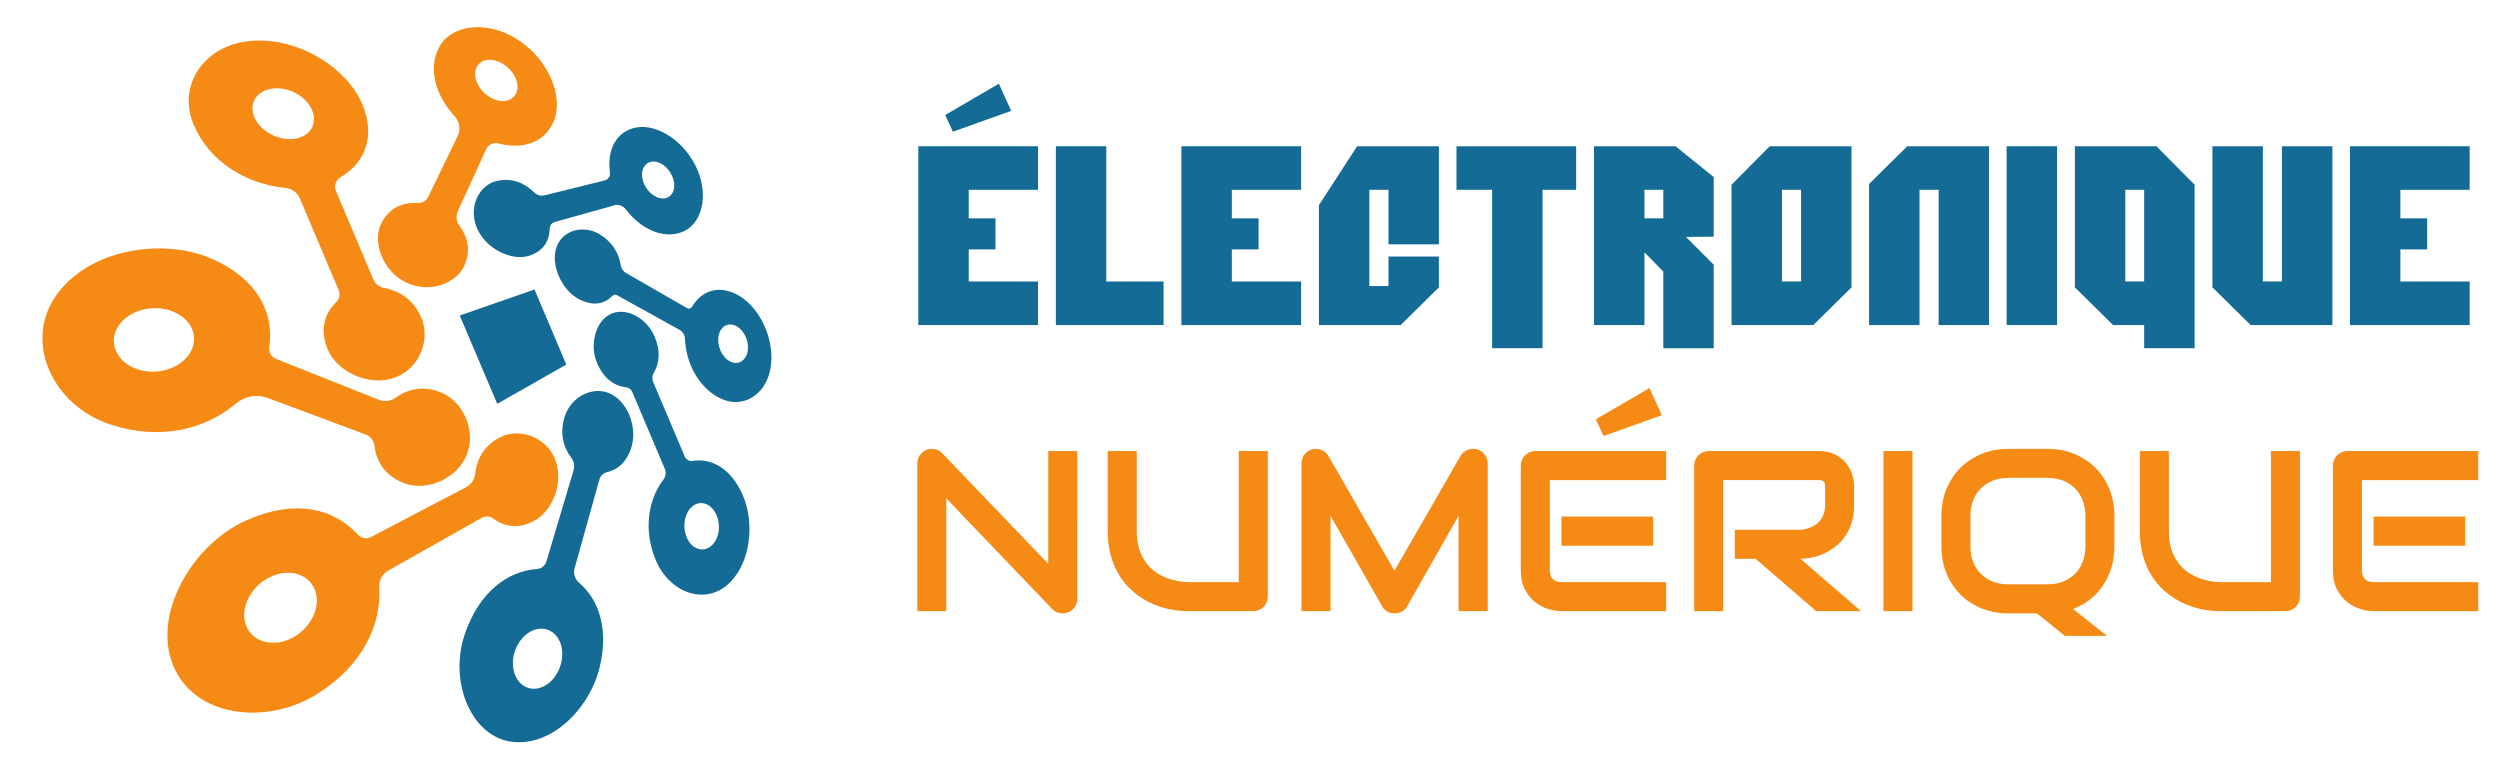 <?xml version="1.0" encoding="utf-8"?>
<!-- Generator: Adobe Illustrator 16.0.0, SVG Export Plug-In . SVG Version: 6.00 Build 0)  -->
<!DOCTYPE svg PUBLIC "-//W3C//DTD SVG 1.1//EN" "http://www.w3.org/Graphics/SVG/1.1/DTD/svg11.dtd">
<svg version="1.1" id="Calque_1" xmlns="http://www.w3.org/2000/svg" xmlns:xlink="http://www.w3.org/1999/xlink" x="0px" y="0px"
	 width="198.875px" height="60.583px" viewBox="0 0 198.875 60.583" enable-background="new 0 0 198.875 60.583"
	 xml:space="preserve">
<g>
	<path fill-rule="evenodd" clip-rule="evenodd" fill="#F58A15" d="M44.059,9.628c-0.686,1.688-2.432,2.294-4.396,1.786
		c-0.41-0.107-0.83,0.093-1.001,0.478c-0.721,1.58-1.47,3.21-2.238,4.903c-0.174,0.388-0.133,0.811,0.123,1.158
		c0.674,0.908,0.918,1.961,0.408,3.144c-0.609,1.41-2.725,2.278-4.627,1.384c-1.908-0.897-2.732-3.272-1.994-4.718
		c0.646-1.254,1.703-1.68,2.903-1.616c0.353,0.022,0.667-0.165,0.822-0.484c0.806-1.658,1.586-3.264,2.342-4.819
		c0.256-0.537,0.171-1.15-0.234-1.592c-1.537-1.681-2.137-3.83-1.226-5.507c1.037-1.906,4.033-2.122,6.409-0.484
		C43.725,4.896,44.821,7.746,44.059,9.628L44.059,9.628z M40.092,5.136c0.854,0.57,1.283,1.565,0.972,2.27
		c-0.312,0.707-1.265,0.852-2.158,0.286c-0.889-0.567-1.338-1.634-0.989-2.343C38.261,4.641,39.24,4.565,40.092,5.136z"/>
	<path fill-rule="evenodd" clip-rule="evenodd" fill="#F58A15" d="M28.817,8.278c1.064,2.52,0.261,4.652-1.735,5.829
		c-0.377,0.217-0.526,0.676-0.359,1.078c0.99,2.344,1.983,4.693,2.972,7.038c0.154,0.365,0.459,0.609,0.85,0.681
		c1.29,0.241,2.38,0.973,2.983,2.399c0.691,1.643-0.062,3.945-2.075,4.717c-2.016,0.779-4.618-0.408-5.375-2.203
		c-0.664-1.576-0.269-2.855,0.674-3.79c0.253-0.253,0.326-0.617,0.186-0.947c-1.022-2.423-2.047-4.847-3.069-7.263
		c-0.208-0.5-0.645-0.817-1.183-0.871c-3.073-0.294-6.037-2.073-7.281-5.026c-1.356-3.221,0.939-6.457,4.729-6.68
		C23.928,3.018,27.64,5.489,28.817,8.278L28.817,8.278z M21.741,7.04c1.284-0.129,2.631,0.643,3.087,1.722
		c0.451,1.079-0.133,2.092-1.392,2.279c-1.262,0.183-2.729-0.585-3.201-1.718C19.757,8.194,20.457,7.166,21.741,7.04z"/>
	<path fill-rule="evenodd" clip-rule="evenodd" fill="#F58A15" d="M16.887,20.599c3.563,1.573,4.939,4.252,4.531,7.02
		c-0.061,0.402,0.158,0.779,0.534,0.93c2.839,1.131,5.562,2.217,8.17,3.25c0.47,0.182,0.96,0.121,1.368-0.171
		c1.016-0.733,2.268-0.961,3.636-0.39c1.643,0.693,2.747,2.875,2.044,4.829c-0.703,1.954-3.115,3.029-4.91,2.407
		c-1.537-0.535-2.307-1.66-2.465-2.988c-0.056-0.437-0.326-0.783-0.744-0.938c-2.473-0.923-5.046-1.878-7.726-2.88
		c-0.895-0.333-1.834-0.171-2.566,0.444c-2.419,2.04-5.997,2.959-9.963,1.663c-4.574-1.493-6.968-6.551-4.316-10.292
		C7.132,19.748,13.04,18.904,16.887,20.599L16.887,20.599z M9.426,25.923c0.842-1.27,2.789-1.754,4.309-1.151
		c1.524,0.603,2.13,2.042,1.388,3.291c-0.746,1.248-2.639,1.864-4.259,1.288C9.242,28.776,8.583,27.194,9.426,25.923z"/>
	<path fill-rule="evenodd" clip-rule="evenodd" fill="#F58A15" d="M19.51,41.438c3.908-1.784,7.026-1.017,8.966,1.099
		c0.265,0.292,0.686,0.363,1.037,0.183c2.66-1.399,5.175-2.718,7.532-3.947c0.43-0.229,0.701-0.621,0.759-1.104
		c0.143-1.229,0.774-2.293,2.025-2.907c1.492-0.73,3.561-0.029,4.302,1.717c0.742,1.749-0.074,4.019-1.513,4.879
		c-1.248,0.747-2.419,0.598-3.371-0.099c-0.278-0.208-0.63-0.23-0.935-0.059c-2.319,1.305-4.789,2.702-7.413,4.181
		c-0.489,0.275-0.76,0.771-0.729,1.33c0.166,2.997-1.283,6.172-4.89,8.466c-3.958,2.527-9.751,1.951-11.486-2.192
		C12.061,48.838,15.306,43.355,19.51,41.438L19.51,41.438z M19.6,49.826c-0.567-1.342,0.291-3.103,1.792-3.877
		c1.505-0.774,3.104-0.341,3.635,0.92c0.532,1.268-0.172,2.954-1.646,3.806C21.909,51.524,20.163,51.172,19.6,49.826z"/>
</g>
<g>
	<path fill-rule="evenodd" clip-rule="evenodd" fill="#146B95" d="M36.963,50.481c1.125-3.357,3.4-5.048,5.746-5.217
		c0.362-0.026,0.66-0.264,0.764-0.615c0.742-2.496,1.458-4.906,2.15-7.224c0.109-0.36,0.043-0.721-0.183-1.021
		c-0.652-0.859-0.925-1.989-0.516-3.279c0.479-1.512,2.186-2.47,3.607-1.813c1.423,0.654,2.124,2.634,1.741,4.102
		c-0.33,1.251-1.059,1.929-1.965,2.142c-0.311,0.074-0.544,0.294-0.63,0.604c-0.633,2.257-1.285,4.595-1.96,7.019
		c-0.124,0.441,0.008,0.886,0.356,1.183c1.605,1.373,2.368,3.757,1.617,6.769c-0.832,3.346-3.966,6.402-7.147,5.852
		C37.364,58.422,35.745,54.115,36.963,50.481L36.963,50.481z M42.132,54.754c-1.042-0.233-1.594-1.535-1.208-2.848
		c0.392-1.313,1.537-2.114,2.534-1.842c0.993,0.267,1.509,1.475,1.164,2.749C44.282,54.094,43.172,54.99,42.132,54.754z"/>
	<path fill-rule="evenodd" clip-rule="evenodd" fill="#146B95" d="M52.169,44.568c-1.002-2.374-0.616-4.82,0.606-6.418
		c0.194-0.251,0.237-0.566,0.111-0.858c-0.867-2.049-1.735-4.095-2.602-6.138c-0.088-0.198-0.259-0.322-0.475-0.348
		c-0.925-0.093-1.778-0.674-2.323-1.947c-0.605-1.425-0.115-3.392,1.173-3.916c1.288-0.522,2.843,0.479,3.408,1.814
		c0.492,1.15,0.398,2.122-0.049,2.889c-0.14,0.243-0.16,0.513-0.047,0.771c0.834,1.964,1.67,3.936,2.505,5.903
		c0.107,0.247,0.359,0.388,0.625,0.347c1.564-0.256,3.115,0.675,4.004,2.766c0.976,2.288,0.574,5.556-1.271,7.117
		C55.989,48.117,53.255,47.135,52.169,44.568L52.169,44.568z M56.524,43.468c-0.645,0.503-1.506,0.19-1.895-0.717
		c-0.386-0.907-0.144-2.06,0.52-2.524c0.663-0.466,1.484-0.114,1.857,0.762C57.379,41.866,57.175,42.963,56.524,43.468z"/>
	<path fill-rule="evenodd" clip-rule="evenodd" fill="#146B95" d="M57.228,31.655c-1.66-0.856-2.662-2.769-2.742-4.708
		c-0.012-0.308-0.175-0.569-0.448-0.719c-1.602-0.881-3.251-1.797-4.961-2.747c-0.115-0.065-0.255-0.044-0.348,0.049
		c-0.642,0.649-1.535,0.875-2.721,0.243c-1.276-0.683-2.245-2.671-1.74-4.105c0.506-1.436,2.205-1.757,3.398-1.051
		c1.055,0.626,1.564,1.519,1.718,2.495c0.044,0.266,0.189,0.472,0.423,0.609c1.668,0.96,3.284,1.893,4.852,2.79
		c0.137,0.08,0.311,0.031,0.39-0.105c0.807-1.364,2.261-1.788,3.813-0.841c1.639,1.004,2.815,3.527,2.436,5.719
		C60.919,31.472,59.022,32.581,57.228,31.655L57.228,31.655z M59.47,27.967c-0.151,0.754-0.778,1.118-1.423,0.77
		s-1.043-1.283-0.875-2.057c0.165-0.771,0.816-1.076,1.443-0.714C59.244,26.328,59.619,27.206,59.47,27.967L59.47,27.967z"/>
	<path fill-rule="evenodd" clip-rule="evenodd" fill="#146B95" d="M54.155,18.499c-1.483,0.502-3.194-0.304-4.384-1.854
		c-0.219-0.288-0.568-0.406-0.913-0.309c-1.503,0.42-3.065,0.861-4.708,1.317c-0.244,0.068-0.414,0.278-0.42,0.534
		c-0.036,0.996-0.495,1.807-1.667,2.168c-1.334,0.412-3.406-0.518-4.127-2.229c-0.72-1.714,0.22-3.436,1.596-3.736
		c1.204-0.265,2.19,0.157,2.976,0.925c0.219,0.215,0.512,0.297,0.809,0.223c1.664-0.412,3.253-0.806,4.772-1.18
		c0.286-0.071,0.473-0.343,0.434-0.638c-0.247-1.81,0.498-3.273,2.076-3.577c1.72-0.33,3.944,1.161,4.878,3.354
		C56.415,15.694,55.787,17.95,54.155,18.499L54.155,18.499z M53.479,14.024c0.334,0.777,0.129,1.551-0.487,1.73
		c-0.618,0.176-1.417-0.328-1.761-1.139c-0.344-0.81-0.093-1.592,0.538-1.738C52.397,12.726,53.15,13.246,53.479,14.024
		L53.479,14.024z"/>
	<polygon fill-rule="evenodd" clip-rule="evenodd" fill="#146B95" points="36.572,25.097 42.519,23.03 45.049,29 39.555,32.124 	"/>
</g>
<g>
	<path fill="#146B95" d="M82.575,25.858h-9.524V11.634h9.524V15.1h-5.513v2.27h2.129v2.47h-2.129v2.553h5.513V25.858z"/>
	<path fill="#146B95" d="M92.563,25.858h-8.57V11.634h4.012v10.759h4.559V25.858z"/>
	<path fill="#146B95" d="M103.504,25.858H93.98V11.634h9.523V15.1h-5.511v2.27h2.127v2.47h-2.127v2.553h5.511V25.858z"/>
	<path fill="#146B95" d="M114.465,11.634v7.801h-4.012V15.1h-1.52v7.658h1.52v-2.351h4.012v2.452l-3.039,2.999h-6.506v-9.542
		l3.04-4.682H114.465z"/>
	<path fill="#146B95" d="M125.385,15.1h-2.675v12.601h-4.011V15.1h-2.837v-3.466h9.522V15.1z"/>
	<path fill="#146B95" d="M136.326,14.086v4.741l-2.208,0.021l2.208,2.208v6.646h-4.012V21.6l-1.499-1.526v5.785h-4.013V11.634h6.49
		L136.326,14.086z M132.314,17.369V15.1h-1.499v2.27H132.314z"/>
	<path fill="#146B95" d="M147.288,22.859l-3.039,2.999h-6.506V14.694l3.042-3.06h6.503V22.859z M143.276,22.393V15.1h-1.521v7.293
		H143.276z"/>
	<path fill="#146B95" d="M158.229,25.858h-4.012V15.1h-1.519v10.758h-4.013V14.632l3.04-2.998h6.503V25.858z"/>
	<path fill="#146B95" d="M163.639,25.858h-4.013V11.634h4.013V25.858z"/>
	<path fill="#146B95" d="M174.58,14.694v13.007h-4.012v-1.843h-2.473l-3.039-2.999V11.634h6.49L174.58,14.694z M170.568,22.393V15.1
		h-1.5v7.293H170.568z"/>
	<path fill="#146B95" d="M185.541,25.858h-6.503l-3.04-2.999V11.634h4.012v10.759h1.52V11.634h4.012V25.858z"/>
	<path fill="#146B95" d="M196.462,25.858h-9.522V11.634h9.522V15.1h-5.511v2.27h2.127v2.47h-2.127v2.553h5.511V25.858z"/>
</g>
<g>
	<path fill="#F58A15" d="M85.696,47.631c0,0.168-0.031,0.32-0.094,0.463c-0.062,0.142-0.145,0.266-0.248,0.368
		c-0.104,0.104-0.226,0.184-0.369,0.245c-0.142,0.06-0.292,0.089-0.453,0.089c-0.141,0-0.285-0.027-0.43-0.081
		c-0.146-0.053-0.273-0.139-0.388-0.256l-8.434-8.809v8.967h-2.31V36.87c0-0.236,0.066-0.451,0.2-0.644
		c0.133-0.193,0.303-0.336,0.512-0.43c0.218-0.089,0.443-0.112,0.674-0.067s0.429,0.152,0.595,0.324l8.436,8.799v-8.969h2.309
		V47.631z"/>
	<path fill="#F58A15" d="M100.852,47.454c0,0.167-0.027,0.32-0.088,0.462c-0.062,0.143-0.144,0.266-0.247,0.369
		c-0.108,0.103-0.231,0.184-0.376,0.243c-0.143,0.061-0.29,0.089-0.453,0.089h-5.201c-0.491,0-0.988-0.054-1.491-0.158
		c-0.505-0.108-0.991-0.272-1.461-0.493c-0.472-0.223-0.913-0.505-1.328-0.849c-0.414-0.345-0.776-0.751-1.087-1.222
		c-0.312-0.47-0.555-1.009-0.733-1.616c-0.177-0.606-0.267-1.281-0.267-2.028v-6.367h2.309v6.367c0,0.651,0.091,1.202,0.271,1.652
		c0.18,0.449,0.41,0.825,0.688,1.128c0.278,0.301,0.583,0.539,0.916,0.71c0.33,0.172,0.646,0.299,0.945,0.381
		c0.299,0.083,0.562,0.136,0.789,0.156c0.229,0.02,0.377,0.032,0.449,0.032h4.057V35.884h2.309V47.454z"/>
	<path fill="#F58A15" d="M118.353,48.617h-2.325v-7.581l-4.093,7.199c-0.101,0.184-0.24,0.323-0.423,0.417
		c-0.18,0.096-0.374,0.144-0.582,0.144c-0.2,0-0.389-0.048-0.563-0.144c-0.174-0.094-0.313-0.233-0.414-0.417l-4.109-7.199v7.581
		h-2.31V36.87c0-0.268,0.08-0.503,0.235-0.709c0.157-0.209,0.362-0.347,0.618-0.418c0.124-0.028,0.248-0.04,0.373-0.031
		c0.123,0.009,0.243,0.034,0.358,0.08c0.116,0.044,0.22,0.105,0.315,0.186c0.095,0.08,0.175,0.177,0.24,0.289l5.255,9.137
		l5.257-9.137c0.137-0.224,0.325-0.385,0.564-0.48c0.239-0.093,0.489-0.108,0.751-0.043c0.248,0.071,0.453,0.209,0.611,0.418
		c0.16,0.206,0.239,0.441,0.239,0.709V48.617z"/>
	<path fill="#F58A15" d="M132.542,48.617h-8.328c-0.319,0-0.668-0.056-1.048-0.17c-0.38-0.11-0.729-0.297-1.053-0.553
		c-0.321-0.258-0.591-0.593-0.808-1.005c-0.215-0.411-0.325-0.915-0.325-1.512v-8.33c0-0.159,0.03-0.311,0.09-0.453
		c0.06-0.142,0.141-0.267,0.244-0.372c0.103-0.107,0.227-0.19,0.367-0.248c0.144-0.06,0.296-0.091,0.464-0.091h10.396v2.311h-9.251
		v7.184c0,0.301,0.078,0.531,0.239,0.692c0.159,0.158,0.393,0.24,0.701,0.24h8.311V48.617z M131.503,43.414h-7.289v-2.325h7.289
		V43.414z M132.196,33.026l-4.635,1.66l-0.613-1.331l4.271-2.487L132.196,33.026z"/>
	<path fill="#F58A15" d="M147.494,40.165c0,0.526-0.065,0.997-0.194,1.412c-0.131,0.414-0.308,0.779-0.528,1.096
		c-0.224,0.317-0.479,0.588-0.77,0.813c-0.29,0.224-0.593,0.41-0.908,0.554c-0.318,0.146-0.638,0.251-0.961,0.316
		c-0.321,0.065-0.625,0.097-0.909,0.097l4.82,4.164h-3.568l-4.813-4.164h-1.659v-2.309h5.221c0.29-0.023,0.555-0.085,0.794-0.182
		c0.24-0.099,0.446-0.229,0.622-0.396c0.174-0.165,0.309-0.365,0.404-0.6c0.095-0.233,0.142-0.5,0.142-0.803v-1.457
		c0-0.13-0.017-0.229-0.049-0.297c-0.032-0.067-0.073-0.117-0.124-0.15c-0.05-0.032-0.104-0.053-0.16-0.06
		c-0.056-0.004-0.108-0.007-0.155-0.007h-7.618v10.423h-2.309V37.048c0-0.159,0.029-0.311,0.089-0.453
		c0.059-0.142,0.141-0.267,0.244-0.372c0.103-0.107,0.227-0.19,0.369-0.248c0.142-0.06,0.296-0.091,0.462-0.091h8.763
		c0.515,0,0.95,0.094,1.305,0.28c0.356,0.187,0.644,0.421,0.867,0.702c0.221,0.282,0.38,0.585,0.479,0.91
		c0.098,0.325,0.146,0.63,0.146,0.914V40.165z"/>
	<path fill="#F58A15" d="M152.138,48.617h-2.308V35.884h2.308V48.617z"/>
	<path fill="#F58A15" d="M168.2,43.468c0,0.593-0.077,1.149-0.235,1.674c-0.156,0.524-0.379,0.999-0.667,1.425
		c-0.285,0.427-0.631,0.8-1.038,1.119c-0.406,0.32-0.856,0.572-1.354,0.754l2.7,2.141h-3.35l-2.219-1.784h-2.272
		c-0.764,0-1.472-0.132-2.122-0.396c-0.652-0.264-1.213-0.633-1.688-1.106c-0.473-0.473-0.844-1.035-1.114-1.686
		c-0.27-0.651-0.403-1.365-0.403-2.141v-2.432c0-0.771,0.134-1.481,0.403-2.137c0.271-0.653,0.642-1.216,1.114-1.688
		c0.476-0.472,1.036-0.837,1.688-1.104c0.65-0.267,1.358-0.399,2.122-0.399h3.124c0.764,0,1.472,0.133,2.118,0.399
		c0.648,0.268,1.209,0.633,1.683,1.104c0.473,0.472,0.844,1.034,1.109,1.688c0.268,0.655,0.4,1.365,0.4,2.137V43.468z
		 M165.893,41.036c0-0.458-0.074-0.87-0.219-1.24c-0.144-0.37-0.349-0.686-0.611-0.95c-0.265-0.263-0.581-0.467-0.95-0.612
		c-0.37-0.144-0.777-0.218-1.223-0.218h-3.124c-0.45,0-0.859,0.074-1.229,0.218c-0.37,0.146-0.688,0.35-0.954,0.612
		c-0.268,0.265-0.474,0.58-0.618,0.95c-0.146,0.37-0.218,0.782-0.218,1.24v2.432c0,0.456,0.072,0.868,0.218,1.238
		c0.145,0.37,0.351,0.688,0.618,0.95c0.266,0.265,0.584,0.468,0.954,0.613s0.779,0.217,1.229,0.217h3.106
		c0.45,0,0.859-0.071,1.229-0.217s0.689-0.349,0.955-0.613c0.268-0.262,0.474-0.58,0.617-0.95c0.145-0.37,0.219-0.782,0.219-1.238
		V41.036z"/>
	<path fill="#F58A15" d="M182.957,47.454c0,0.167-0.028,0.32-0.088,0.462c-0.062,0.143-0.144,0.266-0.248,0.369
		c-0.108,0.103-0.232,0.184-0.374,0.243c-0.143,0.061-0.292,0.089-0.454,0.089h-5.202c-0.491,0-0.987-0.054-1.492-0.158
		c-0.503-0.108-0.989-0.272-1.46-0.493c-0.47-0.223-0.913-0.505-1.327-0.849c-0.415-0.345-0.776-0.751-1.088-1.222
		c-0.311-0.47-0.557-1.009-0.733-1.616c-0.178-0.606-0.265-1.281-0.265-2.028v-6.367h2.308v6.367c0,0.651,0.091,1.202,0.271,1.652
		c0.18,0.449,0.409,0.825,0.687,1.128c0.28,0.301,0.584,0.539,0.915,0.71c0.332,0.172,0.647,0.299,0.946,0.381
		c0.3,0.083,0.563,0.136,0.789,0.156c0.229,0.02,0.379,0.032,0.449,0.032h4.059V35.884h2.308V47.454z"/>
	<path fill="#F58A15" d="M197.146,48.617h-8.327c-0.32,0-0.669-0.056-1.049-0.17c-0.378-0.11-0.729-0.297-1.053-0.553
		c-0.32-0.258-0.591-0.593-0.807-1.005c-0.216-0.411-0.325-0.915-0.325-1.512v-8.33c0-0.159,0.03-0.311,0.089-0.453
		c0.061-0.142,0.142-0.267,0.244-0.372c0.104-0.107,0.228-0.19,0.369-0.248c0.142-0.06,0.296-0.091,0.462-0.091h10.396v2.311h-9.251
		v7.184c0,0.301,0.081,0.531,0.239,0.692c0.159,0.158,0.394,0.24,0.701,0.24h8.311V48.617z M196.107,43.414h-7.289v-2.325h7.289
		V43.414z"/>
</g>
<polygon fill="#146B95" points="80.438,8.818 75.803,10.478 75.189,9.147 79.461,6.66 "/>
</svg>
